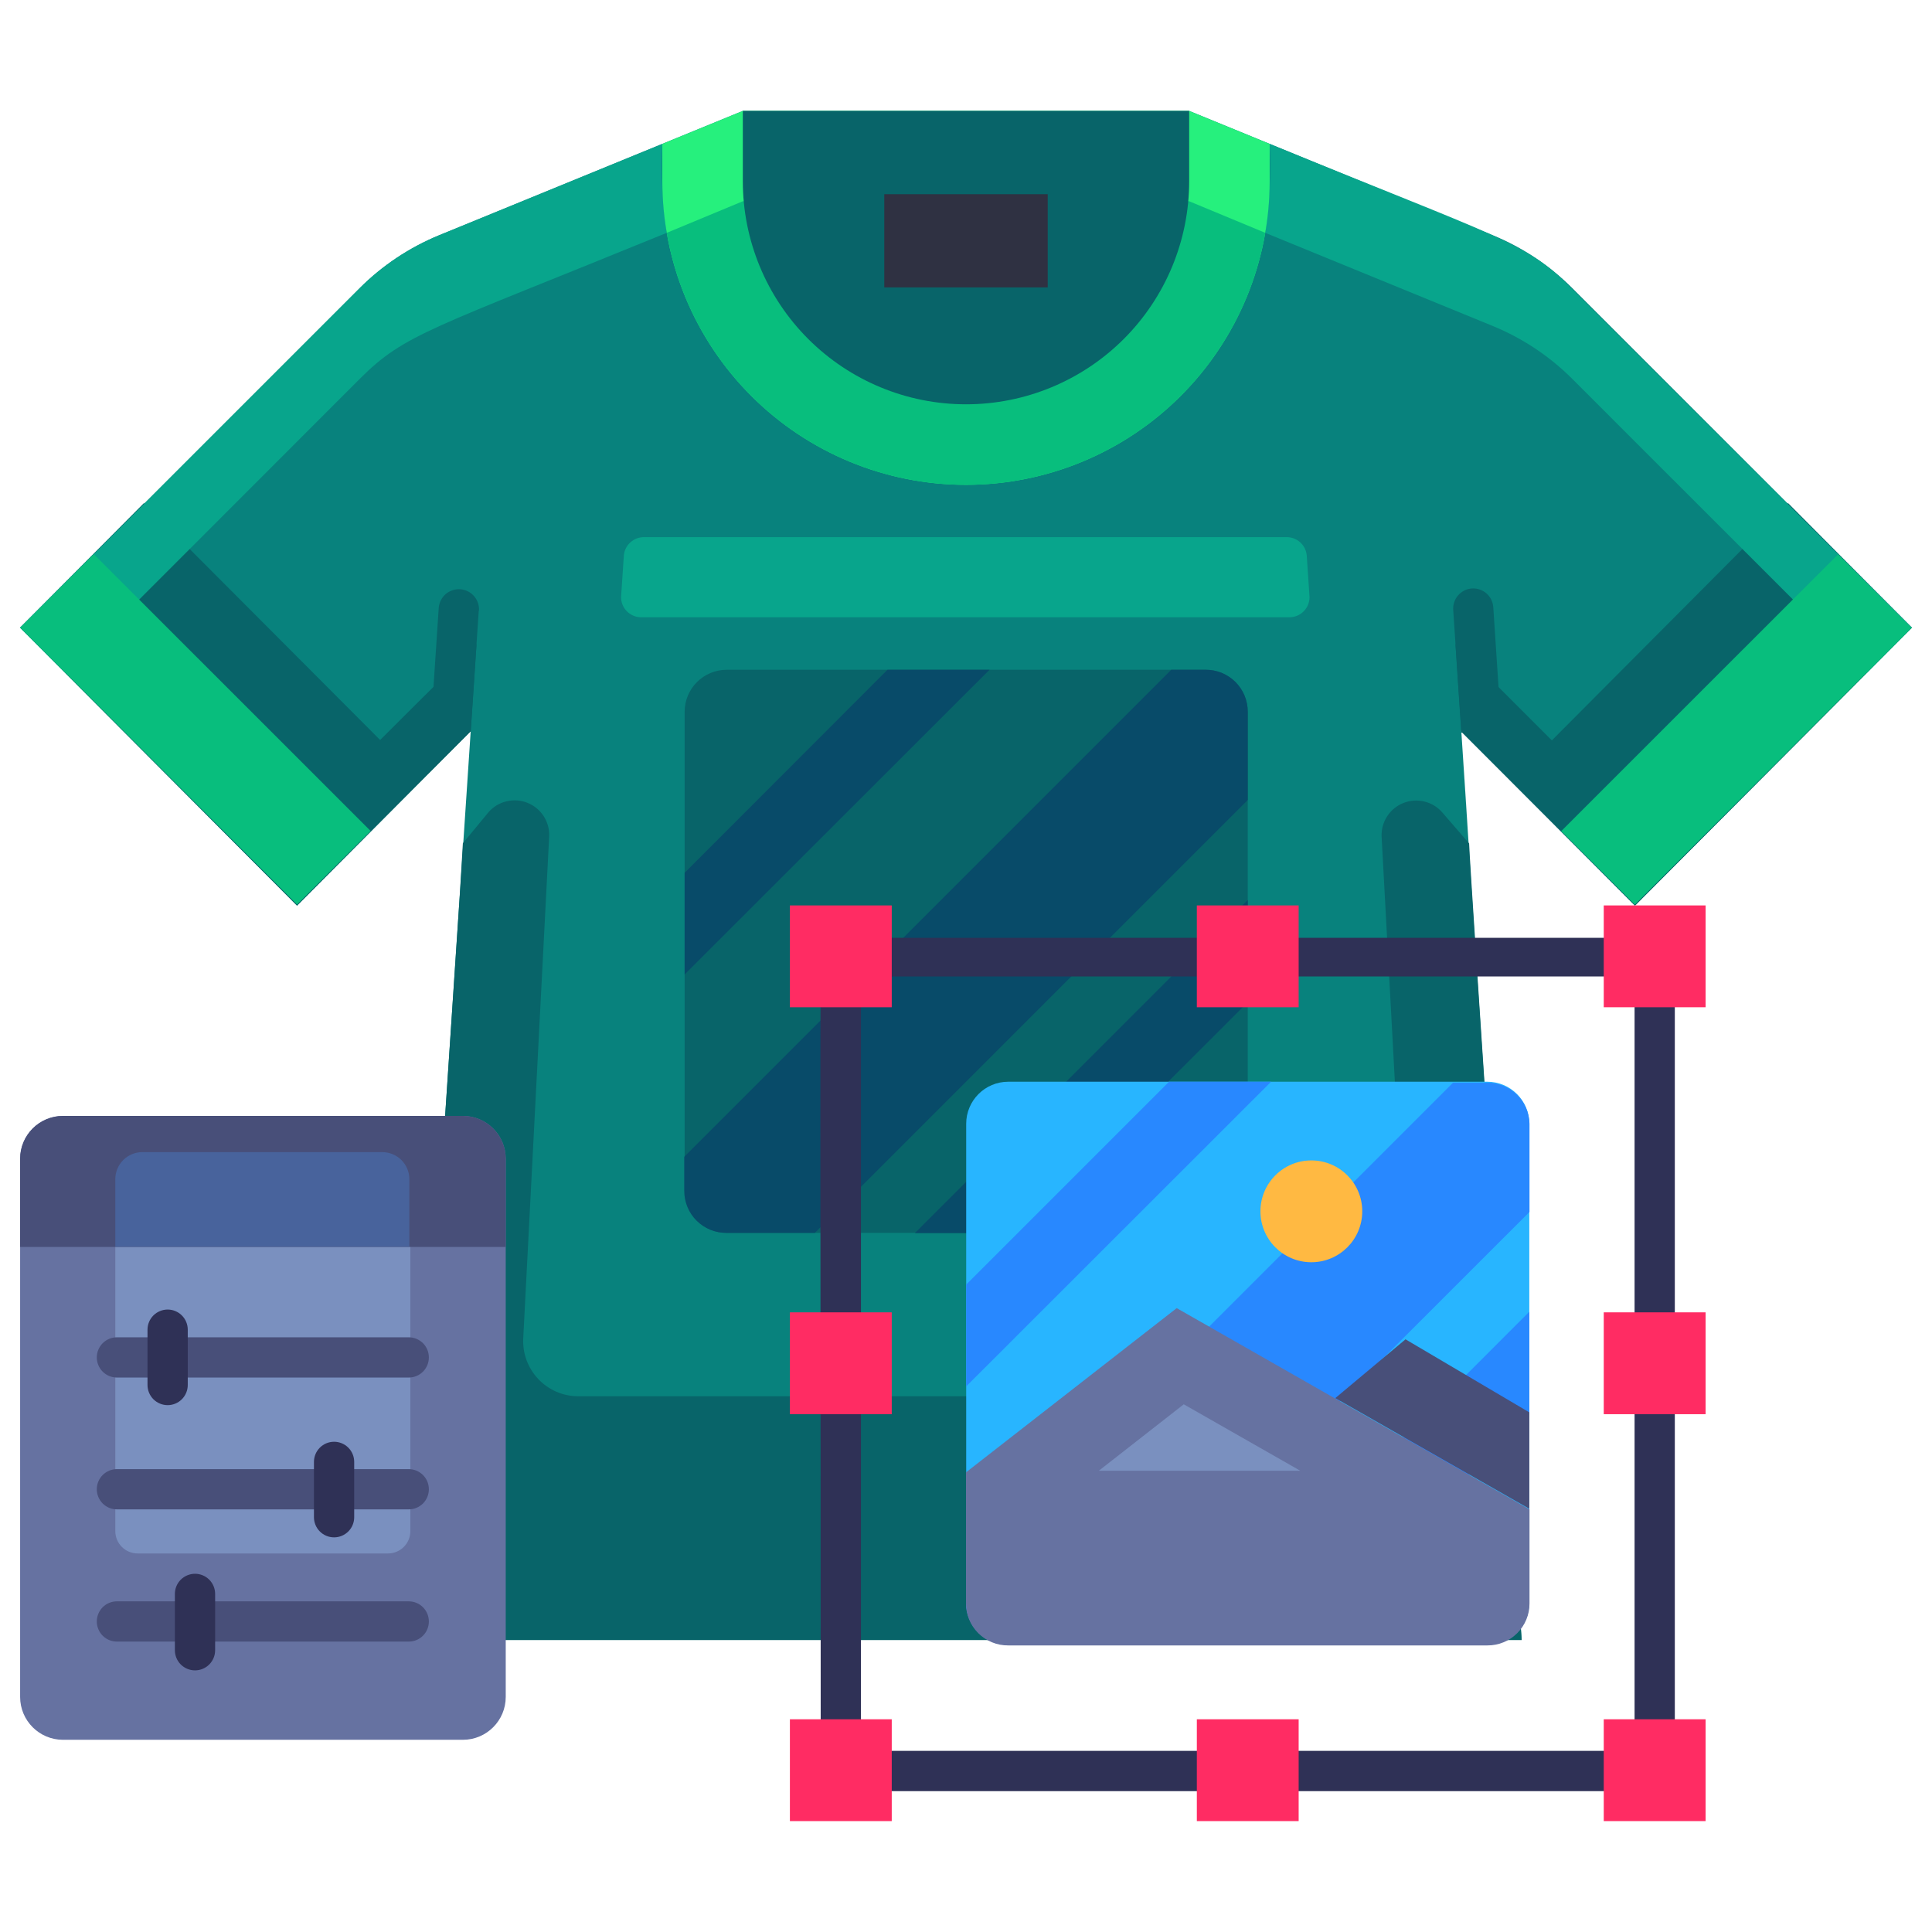 <svg width="60" height="60" viewBox="0 0 60 60" fill="none" xmlns="http://www.w3.org/2000/svg">
                                                <path d="M45.381 22.694C45.744 28.138 45.381 23.15 47.256 50.931H12.744C12.875 48.975 14.488 24.681 14.619 22.694L9.225 28.125L0.625 19.494L11.169 8.95C11.875 8.244 12.714 7.686 13.637 7.306L23.069 3.444H36.931L46.362 7.306C47.286 7.686 48.125 8.244 48.831 8.95L59.375 19.494L50.775 28.125L45.381 22.694Z" fill="#08827D"></path>
                                                <path d="M40.669 18.544L40.581 17.238C40.564 17.084 40.491 16.942 40.376 16.84C40.26 16.737 40.111 16.68 39.956 16.681H20C19.846 16.68 19.696 16.737 19.581 16.84C19.465 16.942 19.392 17.084 19.375 17.238L19.288 18.544C19.287 18.704 19.349 18.859 19.459 18.975C19.57 19.091 19.721 19.161 19.881 19.169H40.069C40.23 19.162 40.383 19.094 40.495 18.977C40.606 18.861 40.669 18.705 40.669 18.544Z" fill="#08A58C"></path>
                                                <path d="M14.8 20L14.619 22.712L9.225 28.125L0.625 19.494L4.469 15.625L11.806 22.981C13.794 20.994 13.125 21.675 14.8 20Z" fill="#086469"></path>
                                                <path d="M59.375 19.494L50.775 28.125L45.381 22.725L45.2 20L48.194 22.994L55.531 15.625L59.375 19.494Z" fill="#086469"></path>
                                                <path d="M20.706 7.231C13.35 10.238 12.581 10.356 11.169 11.769L2.038 20.906L0.625 19.494L11.169 8.95C11.875 8.244 12.714 7.686 13.637 7.306L20.569 4.469C20.525 5.392 20.571 6.317 20.706 7.231Z" fill="#08A58C"></path>
                                                <path d="M59.375 19.494L57.969 20.906L48.831 11.769C48.125 11.063 47.286 10.505 46.362 10.125L39.294 7.231C39.428 6.317 39.474 5.392 39.431 4.469C46.556 7.388 47.387 7.506 48.806 8.95L59.375 19.494Z" fill="#08A58C"></path>
                                                <path d="M47.256 50.931H12.744L14.287 27.663L14.375 26.188L15.181 25.212C15.328 25.049 15.521 24.934 15.735 24.884C15.949 24.834 16.174 24.85 16.378 24.931C16.582 25.012 16.757 25.154 16.878 25.337C16.999 25.52 17.062 25.736 17.056 25.956L16.25 41.556C16.237 41.789 16.272 42.022 16.352 42.24C16.433 42.459 16.557 42.659 16.717 42.828C16.878 42.997 17.071 43.132 17.285 43.224C17.499 43.316 17.73 43.363 17.962 43.362H42.044C42.276 43.362 42.506 43.314 42.72 43.222C42.933 43.13 43.125 42.995 43.285 42.826C43.445 42.657 43.568 42.457 43.648 42.239C43.728 42.021 43.763 41.788 43.75 41.556L42.906 25.962C42.901 25.743 42.963 25.527 43.084 25.343C43.206 25.16 43.38 25.018 43.585 24.937C43.789 24.856 44.013 24.84 44.227 24.89C44.441 24.94 44.635 25.055 44.781 25.219L45.625 26.194C45.625 26.656 47.237 50.656 47.256 50.931Z" fill="#086469"></path>
                                                <path d="M39.431 4.469V5.625C39.431 8.126 38.438 10.525 36.669 12.294C34.9 14.063 32.501 15.056 30 15.056C27.499 15.056 25.1 14.063 23.331 12.294C21.562 10.525 20.569 8.126 20.569 5.625V4.469L23.069 3.444H36.931L39.431 4.469Z" fill="#26F07D"></path>
                                                <path d="M39.294 7.231C38.916 9.422 37.776 11.409 36.075 12.841C34.375 14.273 32.223 15.058 30 15.058C27.777 15.058 25.625 14.273 23.925 12.841C22.224 11.409 21.084 9.422 20.706 7.231L23.069 6.25H36.931L39.294 7.231Z" fill="#08BE7D"></path>
                                                <path d="M30 12.556C28.162 12.556 26.399 11.826 25.099 10.526C23.799 9.226 23.069 7.463 23.069 5.625V3.444H36.931V5.625C36.931 7.463 36.201 9.226 34.901 10.526C33.601 11.826 31.838 12.556 30 12.556Z" fill="#086469"></path>
                                                <path d="M27.462 6.031H32.538V8.925H27.462V6.031Z" fill="#2F3142"></path>
                                                <path d="M48.485 25.812L57.084 17.214L59.368 19.498L50.769 28.097L48.485 25.812Z" fill="#08BE7D"></path>
                                                <path d="M2.911 17.209L11.51 25.807L9.226 28.092L0.627 19.493L2.911 17.209Z" fill="#08BE7D"></path>
                                                <path d="M14.869 18.956C14.781 20.306 14.831 19.488 14.619 22.706L13.281 24.044C13.5 20.794 13.419 21.975 13.625 18.881C13.637 18.716 13.714 18.561 13.839 18.452C13.901 18.398 13.973 18.357 14.051 18.331C14.129 18.305 14.212 18.294 14.294 18.3C14.376 18.306 14.456 18.328 14.53 18.364C14.603 18.401 14.669 18.452 14.723 18.514C14.777 18.576 14.818 18.648 14.844 18.726C14.87 18.804 14.881 18.887 14.875 18.969L14.869 18.956Z" fill="#086469"></path>
                                                <path d="M45.381 22.694C45.644 26.631 45.625 26.569 45.625 26.444L45.381 22.694Z" fill="#086469"></path>
                                                <path d="M46.712 24.031L45.381 22.694C45.163 19.438 45.219 20.256 45.131 18.944C45.125 18.862 45.136 18.779 45.162 18.701C45.188 18.623 45.229 18.551 45.283 18.489C45.337 18.427 45.403 18.376 45.476 18.339C45.55 18.302 45.63 18.281 45.712 18.275C45.877 18.265 46.039 18.32 46.164 18.429C46.288 18.538 46.364 18.692 46.375 18.856C46.569 21.819 46.494 20.625 46.712 24.031Z" fill="#086469"></path>
                                                <path d="M37.444 20.8H22.569C21.847 20.8 21.262 21.385 21.262 22.106V36.981C21.262 37.703 21.847 38.288 22.569 38.288H37.444C38.165 38.288 38.75 37.703 38.75 36.981V22.106C38.75 21.385 38.165 20.8 37.444 20.8Z" fill="#086469"></path>
                                                <path d="M38.75 22.106V24.844L25.306 38.288H22.569C22.396 38.29 22.224 38.258 22.064 38.194C21.904 38.129 21.758 38.033 21.635 37.911C21.512 37.79 21.415 37.645 21.349 37.485C21.283 37.325 21.249 37.154 21.25 36.981V35.925L36.375 20.8H37.431C37.604 20.798 37.776 20.83 37.936 20.894C38.096 20.959 38.242 21.055 38.365 21.176C38.488 21.298 38.585 21.443 38.651 21.603C38.717 21.762 38.751 21.934 38.75 22.106Z" fill="#084B69"></path>
                                                <path d="M38.75 27.95V31.125L31.575 38.294H28.413L38.75 27.95Z" fill="#084B69"></path>
                                                <path d="M30.731 20.8L21.262 30.262V27.106L27.562 20.8H30.731Z" fill="#084B69"></path>
                                                <path d="M46.188 33.594H31.312C30.591 33.594 30.006 34.179 30.006 34.9V49.775C30.006 50.496 30.591 51.081 31.312 51.081H46.188C46.909 51.081 47.494 50.496 47.494 49.775V34.9C47.494 34.179 46.909 33.594 46.188 33.594Z" fill="#28B5FF"></path>
                                                <path d="M47.5 34.9V37.638L34.05 51.081H31.312C31.14 51.083 30.969 51.05 30.81 50.985C30.65 50.92 30.505 50.824 30.383 50.703C30.261 50.581 30.164 50.437 30.098 50.277C30.033 50.118 29.999 49.947 30 49.775V48.75L45.125 33.625H46.188C46.53 33.622 46.86 33.754 47.106 33.992C47.352 34.231 47.493 34.557 47.5 34.9Z" fill="#2888FF"></path>
                                                <path d="M47.494 40.737V43.913L40.319 51.081H37.156L47.494 40.737Z" fill="#2888FF"></path>
                                                <path d="M39.475 33.594L30.006 43.056V39.894L36.306 33.594H39.475Z" fill="#2888FF"></path>
                                                <path d="M30 45.725L36.544 40.625L47.5 46.875V49.794C47.501 49.965 47.468 50.136 47.402 50.295C47.337 50.453 47.241 50.598 47.119 50.719C46.998 50.841 46.853 50.937 46.695 51.002C46.536 51.068 46.365 51.101 46.194 51.1H31.312C31.139 51.102 30.966 51.069 30.805 51.002C30.645 50.936 30.499 50.839 30.376 50.715C30.254 50.591 30.157 50.444 30.093 50.283C30.028 50.122 29.997 49.949 30 49.775V45.725Z" fill="#6672A1"></path>
                                                <path d="M40.381 45.675L36.763 43.612L34.125 45.675H40.381Z" fill="#7A90BF"></path>
                                                <path d="M41.469 43.419L43.65 41.594L47.494 43.862V46.856L41.469 43.419Z" fill="#484F79"></path>
                                                <path d="M40.725 39.2C41.598 39.2 42.306 38.492 42.306 37.619C42.306 36.745 41.598 36.038 40.725 36.038C39.852 36.038 39.144 36.745 39.144 37.619C39.144 38.492 39.852 39.2 40.725 39.2Z" fill="#FFB942"></path>
                                                <path d="M51.388 55.625H26.113C25.947 55.625 25.788 55.559 25.671 55.442C25.553 55.325 25.488 55.166 25.488 55C25.488 27.925 25.425 29.6 25.613 29.375C25.671 29.297 25.746 29.234 25.833 29.191C25.92 29.148 26.015 29.125 26.113 29.125H51.388C51.553 29.125 51.712 29.191 51.83 29.308C51.947 29.425 52.013 29.584 52.013 29.75V55C52.013 55.166 51.947 55.325 51.83 55.442C51.712 55.559 51.553 55.625 51.388 55.625ZM26.738 54.375H50.763V30.325H26.738V54.375Z" fill="#2F3156"></path>
                                                <path d="M24.531 53.394H27.694V56.556H24.531V53.394Z" fill="#FF2C63"></path>
                                                <path d="M24.531 28.119H27.694V31.281H24.531V28.119Z" fill="#FF2C63"></path>
                                                <path d="M49.806 53.394H52.969V56.556H49.806V53.394Z" fill="#FF2C63"></path>
                                                <path d="M49.806 28.119H52.969V31.281H49.806V28.119Z" fill="#FF2C63"></path>
                                                <path d="M37.169 53.394H40.331V56.556H37.169V53.394Z" fill="#FF2C63"></path>
                                                <path d="M37.169 28.119H40.331V31.281H37.169V28.119Z" fill="#FF2C63"></path>
                                                <path d="M27.694 40.756V43.919H24.531V40.756H27.694Z" fill="#FF2C63"></path>
                                                <path d="M52.969 40.756V43.919H49.806V40.756H52.969Z" fill="#FF2C63"></path>
                                                <path d="M14.375 34.656H1.956C1.221 34.656 0.625 35.252 0.625 35.987V52.7C0.625 53.435 1.221 54.031 1.956 54.031H14.375C15.11 54.031 15.706 53.435 15.706 52.7V35.987C15.706 35.252 15.11 34.656 14.375 34.656Z" fill="#6672A1"></path>
                                                <path d="M12.05 35.781H4.275C3.892 35.781 3.581 36.092 3.581 36.475V47.55C3.581 47.933 3.892 48.244 4.275 48.244H12.05C12.433 48.244 12.744 47.933 12.744 47.55V36.475C12.744 36.092 12.433 35.781 12.05 35.781Z" fill="#7A90BF"></path>
                                                <path d="M1.956 34.656H14.375C14.728 34.656 15.067 34.797 15.316 35.046C15.566 35.296 15.706 35.634 15.706 35.987V38.725H0.625V35.981C0.627 35.629 0.768 35.292 1.017 35.044C1.267 34.796 1.604 34.656 1.956 34.656Z" fill="#484F79"></path>
                                                <path d="M4.425 35.781H11.875C12.097 35.781 12.31 35.87 12.467 36.027C12.624 36.184 12.713 36.397 12.713 36.619V38.719H3.581V36.619C3.581 36.508 3.603 36.399 3.646 36.297C3.688 36.195 3.75 36.102 3.829 36.024C3.907 35.947 4 35.885 4.103 35.843C4.205 35.801 4.315 35.78 4.425 35.781Z" fill="#48639C"></path>
                                                <path d="M12.694 42.781H3.631C3.465 42.781 3.306 42.715 3.189 42.598C3.072 42.481 3.006 42.322 3.006 42.156C3.006 41.99 3.072 41.831 3.189 41.714C3.306 41.597 3.465 41.531 3.631 41.531H12.694C12.86 41.531 13.018 41.597 13.136 41.714C13.253 41.831 13.319 41.99 13.319 42.156C13.319 42.322 13.253 42.481 13.136 42.598C13.018 42.715 12.86 42.781 12.694 42.781Z" fill="#484F79"></path>
                                                <path d="M12.694 46.875H3.631C3.465 46.875 3.306 46.809 3.189 46.692C3.072 46.575 3.006 46.416 3.006 46.25C3.006 46.084 3.072 45.925 3.189 45.808C3.306 45.691 3.465 45.625 3.631 45.625H12.694C12.86 45.625 13.018 45.691 13.136 45.808C13.253 45.925 13.319 46.084 13.319 46.25C13.319 46.416 13.253 46.575 13.136 46.692C13.018 46.809 12.86 46.875 12.694 46.875Z" fill="#484F79"></path>
                                                <path d="M12.694 50.981H3.631C3.465 50.981 3.306 50.916 3.189 50.798C3.072 50.681 3.006 50.522 3.006 50.356C3.006 50.191 3.072 50.032 3.189 49.914C3.306 49.797 3.465 49.731 3.631 49.731H12.694C12.86 49.731 13.018 49.797 13.136 49.914C13.253 50.032 13.319 50.191 13.319 50.356C13.319 50.522 13.253 50.681 13.136 50.798C13.018 50.916 12.86 50.981 12.694 50.981Z" fill="#484F79"></path>
                                                <path d="M5.206 43.638C5.041 43.638 4.882 43.572 4.764 43.455C4.647 43.337 4.581 43.178 4.581 43.013V41.294C4.581 41.128 4.647 40.969 4.764 40.852C4.882 40.735 5.041 40.669 5.206 40.669C5.372 40.669 5.531 40.735 5.648 40.852C5.765 40.969 5.831 41.128 5.831 41.294V43.013C5.831 43.178 5.765 43.337 5.648 43.455C5.531 43.572 5.372 43.638 5.206 43.638Z" fill="#2F3156"></path>
                                                <path d="M10.375 47.744C10.209 47.744 10.05 47.678 9.933 47.561C9.816 47.444 9.75 47.285 9.75 47.119V45.4C9.75 45.234 9.816 45.075 9.933 44.958C10.05 44.841 10.209 44.775 10.375 44.775C10.541 44.775 10.7 44.841 10.817 44.958C10.934 45.075 11 45.234 11 45.4V47.119C11 47.285 10.934 47.444 10.817 47.561C10.7 47.678 10.541 47.744 10.375 47.744Z" fill="#2F3156"></path>
                                                <path d="M6.056 51.875C5.891 51.875 5.732 51.809 5.614 51.692C5.497 51.575 5.431 51.416 5.431 51.25V49.5C5.431 49.334 5.497 49.175 5.614 49.058C5.732 48.941 5.891 48.875 6.056 48.875C6.222 48.875 6.381 48.941 6.498 49.058C6.615 49.175 6.681 49.334 6.681 49.5V51.25C6.681 51.416 6.615 51.575 6.498 51.692C6.381 51.809 6.222 51.875 6.056 51.875Z" fill="#2F3156"></path>
                                             </svg>